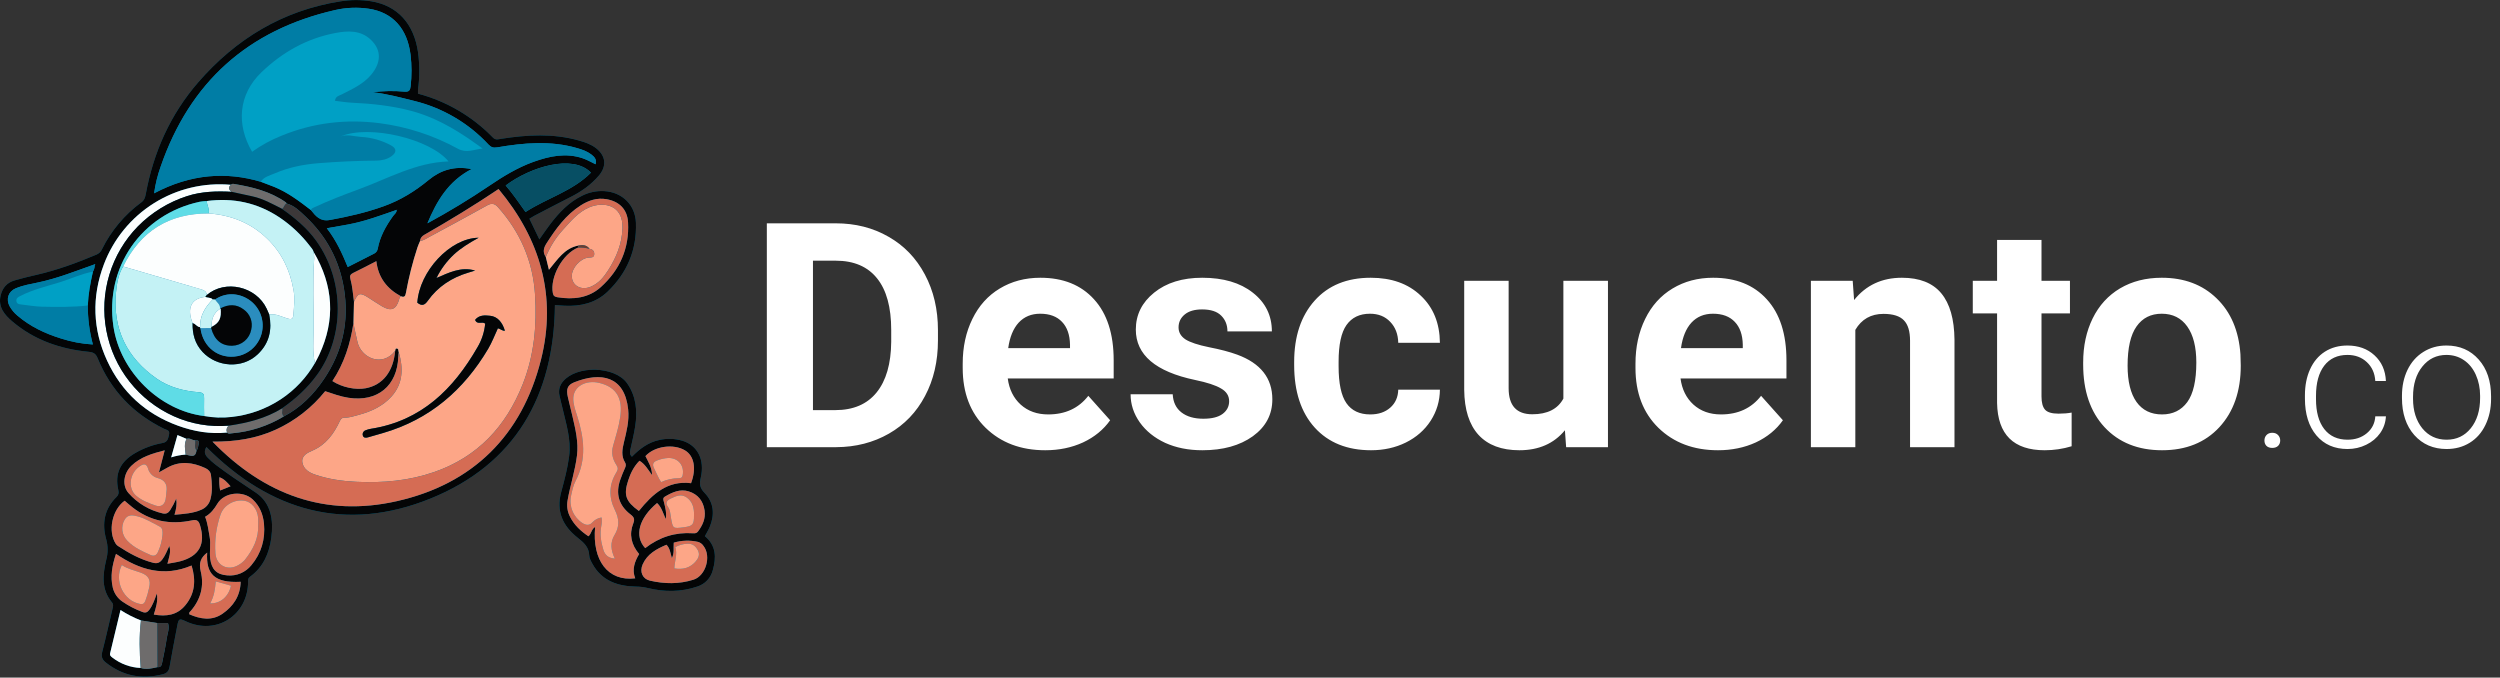 <svg width="1985" height="538" viewBox="0 0 1985 538" fill="none" xmlns="http://www.w3.org/2000/svg">
    <rect x="0" y="0" width="1985" height="538" fill="#333333" stroke="none"/>
    <g id="CO">
        <g id="Descuento.co">
            <path id="Vector"
                  d="M331.874 74.36C331.828 73.393 331.832 72.423 331.887 71.456C333.224 61.545 333.242 51.501 331.941 41.586C328.683 18.9 315.756 4.491 294.701 1.005C286.611 -0.282 278.367 -0.261 270.284 1.066C224.551 8.31 187.32 30.803 157.282 65.467C135.18 90.973 121.904 120.841 115.77 153.953C115.29 156.546 114.679 158.864 112.177 160.691C98.957 170.398 88.262 183.139 80.995 197.843C80.131 199.808 78.539 201.361 76.553 202.175C61.036 208.727 45.277 214.513 28.816 218.263C22.981 219.592 17.157 221.014 11.416 222.693C5.481 224.429 1.932 228.591 0.505 234.603C-1.696 243.876 3.645 250.008 9.81 255.246C27.287 270.095 48.081 277.172 70.581 279.365C74.674 279.763 76.222 281.219 77.617 284.621C87.985 309.912 105.684 328.368 130.162 340.415C132.085 341.362 135.052 341.437 134.216 344.959C133.491 348.016 133.299 350.983 129.01 351.752C121.45 353.118 114.183 355.779 107.529 359.618C95.359 366.601 90.984 376.034 93.954 389.205C94.452 391.413 94.18 392.947 92.543 394.54C82.823 404.004 80.817 415.694 84.313 428.144C85.808 433.528 85.815 439.217 84.333 444.604C81.533 456.298 80.336 468.067 88.911 478.338C90.307 480.009 89.735 481.685 89.296 483.512C86.575 494.84 84.123 506.237 81.187 517.508C80.188 521.343 81.083 523.733 84.052 526.074C97.578 536.736 112.589 539.641 129.207 535.382C132.63 534.505 134.071 532.752 134.656 529.368C136.527 518.549 138.668 507.778 140.716 496.99C141.833 491.106 142.317 490.866 147.725 493.4C171.718 504.645 196.872 488.572 196.991 461.895C196.998 460.357 196.958 459.062 198.448 457.985C209.031 450.332 213.79 439.31 215.435 426.887C217.249 413.184 215.324 399.574 203.434 391.346C195.206 385.651 186.706 380.346 178.553 374.413C173.745 370.915 169.009 367.67 164.874 363.318C162.125 360.425 162.143 358.056 163.871 354.933C214.718 406.085 274.708 423.063 341.857 395.831C409.096 368.563 439.9 314.332 440.603 242.25C443.309 242.433 445.79 242.642 448.276 242.761C461.096 243.375 473.066 240.569 482.452 231.548C497.846 216.754 505.684 198.449 504.923 176.916C504.423 162.789 494.201 152.724 480.076 151.757C473.898 151.354 467.725 152.614 462.199 155.404C451.706 160.516 443.979 168.71 437.03 177.762C434.07 181.617 431.365 185.669 428.247 190.048C425.424 184.182 422.932 179.003 420.358 173.655C421.843 172.762 422.931 172.027 424.088 171.425C433.689 166.43 443.267 161.385 452.926 156.503C461.495 152.171 469.224 146.791 475.484 139.436C481.888 131.912 481.083 123.812 473.343 117.715C469.323 114.548 464.597 112.956 459.773 111.593C439.264 105.797 418.598 106.981 397.881 110.21C395.678 110.553 393.539 111.425 391.416 109.263C375.115 92.426 354.528 80.358 331.874 74.36ZM501.763 362.633C499.743 360.838 500.09 358.951 500.525 356.955C501.869 350.782 503.399 344.632 504.359 338.396C506.211 326.37 505.12 314.64 497.979 304.399C488.351 290.594 457.922 289.839 447.033 302.819C445.71 304.329 444.765 306.133 444.276 308.08C443.788 310.027 443.769 312.063 444.223 314.019C444.925 317.439 445.866 320.81 446.649 324.214C449.516 336.672 453.573 348.958 451.916 362.058C450.681 371.832 448.115 381.345 445.578 390.791C441.467 406.094 446.883 417.6 458.494 426.824C463.313 430.653 467.616 434.199 467.853 440.994C467.929 443.19 469.172 445.463 470.275 447.486C477.793 461.27 490.459 465.47 505.059 465.756C508.19 465.792 511.307 466.176 514.352 466.902C527.528 470.092 540.701 470.158 553.689 465.716C556.649 464.785 559.324 463.117 561.463 460.868C563.601 458.619 565.132 455.864 565.913 452.861C568.875 442.655 568.598 433.062 559.678 425.717C561.127 422.979 562.568 420.72 563.569 418.28C567.584 408.492 566.811 398.979 559.426 391.323C555.624 387.381 555.241 384.353 556.405 379.308C559.732 364.886 553.784 353.549 541.758 349.917C535.817 348.172 529.529 347.973 523.49 349.34C514.691 351.198 507.897 356.384 501.763 362.633Z"
                  fill="#007DA5"/>
            <path id="Vector_2"
                  d="M331.874 74.36C354.528 80.358 375.115 92.426 391.416 109.263C393.539 111.425 395.678 110.553 397.881 110.21C418.598 106.981 439.264 105.797 459.773 111.593C464.597 112.956 469.323 114.548 473.343 117.715C481.083 123.812 481.888 131.912 475.484 139.436C469.224 146.791 461.495 152.171 452.926 156.502C443.267 161.385 433.689 166.43 424.088 171.425C422.931 172.027 421.843 172.762 420.358 173.655C422.932 179.003 425.424 184.182 428.247 190.048C431.365 185.669 434.07 181.617 437.03 177.762C443.979 168.71 451.706 160.516 462.199 155.404C467.725 152.614 473.898 151.354 480.076 151.757C494.201 152.724 504.423 162.789 504.922 176.916C505.683 198.449 497.846 216.754 482.452 231.548C473.066 240.569 461.096 243.375 448.276 242.761C445.79 242.642 443.309 242.433 440.603 242.25C439.9 314.332 409.096 368.563 341.857 395.831C274.708 423.063 214.718 406.085 163.871 354.933C162.143 358.056 162.125 360.425 164.874 363.318C169.009 367.67 173.745 370.915 178.553 374.413C186.706 380.346 195.206 385.651 203.434 391.346C215.324 399.574 217.249 413.184 215.435 426.887C213.79 439.31 209.031 450.332 198.448 457.985C196.958 459.062 196.998 460.357 196.991 461.895C196.872 488.572 171.718 504.645 147.725 493.4C142.317 490.866 141.833 491.106 140.716 496.99C138.668 507.778 136.527 518.549 134.656 529.368C134.071 532.752 132.63 534.505 129.207 535.382C112.589 539.641 97.578 536.736 84.052 526.074C81.083 523.733 80.188 521.343 81.187 517.508C84.123 506.237 86.575 494.84 89.296 483.512C89.735 481.685 90.307 480.009 88.911 478.338C80.336 468.067 81.533 456.298 84.333 444.604C85.815 439.217 85.808 433.528 84.313 428.144C80.817 415.694 82.823 404.003 92.543 394.54C94.18 392.947 94.452 391.412 93.954 389.205C90.984 376.034 95.359 366.601 107.529 359.618C114.183 355.779 121.45 353.118 129.01 351.752C133.299 350.983 133.491 348.016 134.216 344.959C135.052 341.437 132.085 341.362 130.162 340.415C105.684 328.368 87.985 309.912 77.617 284.621C76.222 281.219 74.674 279.763 70.581 279.365C48.081 277.172 27.287 270.095 9.81 255.246C3.645 250.008 -1.696 243.876 0.505 234.603C1.932 228.591 5.481 224.429 11.416 222.693C17.157 221.014 22.981 219.592 28.816 218.263C45.277 214.513 61.036 208.727 76.553 202.175C78.539 201.361 80.131 199.808 80.995 197.843C88.262 183.139 98.957 170.398 112.177 160.691C114.679 158.864 115.29 156.546 115.77 153.953C121.904 120.841 135.18 90.973 157.282 65.467C187.32 30.803 224.551 8.31 270.284 1.066C278.367 -0.261 286.611 -0.282 294.701 1.005C315.756 4.491 328.683 18.9 331.941 41.586C333.242 51.501 333.224 61.545 331.887 71.456C331.832 72.423 331.828 73.393 331.874 74.36ZM156.007 357.615C157.444 356.271 157.181 354.304 157.734 352.65C158.503 350.35 157.36 349.27 154.951 349.601C152.592 349.744 150.651 347.335 148.127 348.482C145.779 347.488 143.43 346.494 140.912 345.429C139.201 351.491 137.669 356.919 135.909 363.154C139.638 361.951 143.499 361.204 147.407 360.928C150.942 361.559 155.241 364.172 156.007 357.615ZM125.02 529.695C128.187 530.096 128.447 527.6 128.863 525.58C130.164 519.275 131.511 512.966 132.413 506.598C132.95 502.81 134.833 499.042 133.371 494.703C130.434 494.703 127.649 494.703 124.863 494.703C120.543 494.016 116.224 493.328 111.904 492.64C106.224 490.448 100.786 487.672 95.679 484.355C92.869 496.11 90.227 507.349 87.462 518.558C86.982 520.506 88.118 521.255 89.3 522.174C95.736 527.156 103.56 530.017 111.692 530.361C116.222 531.88 120.615 530.673 125.02 529.695ZM314.96 166.644C302.276 171.045 289.693 175.79 276.424 178.241C271 179.243 265.561 180.17 259.511 181.24C267.001 190.923 271.71 201.271 276.108 212.019C283.361 208.323 290.007 204.911 296.679 201.552C297.521 201.214 298.262 200.665 298.83 199.958C299.399 199.251 299.776 198.41 299.926 197.515C301.695 187.816 306.398 179.471 312.076 171.57C313.179 170.036 315.121 168.881 314.893 166.567L315.437 166.282C315.338 166.276 315.194 166.227 315.151 166.273C315.069 166.387 315.005 166.512 314.96 166.644ZM225.298 330.671C238.654 323.677 248.974 313.276 257.259 300.963C271.947 279.136 277.375 255.192 273.078 228.997C269.356 206.307 258.985 187.32 242.384 171.736C238.042 167.66 233.672 163.153 227.483 161.572C227.338 161.278 227.272 160.871 227.037 160.705C214.595 151.939 200.272 148.467 185.587 146.03C185.183 145.928 184.759 145.94 184.361 146.066C183.964 146.191 183.609 146.424 183.336 146.739C161.934 144.789 140.482 149.91 122.268 161.318C104.054 172.725 90.082 189.79 82.493 209.897C72.707 235.753 73.558 261.63 85.103 286.519C96.55 311.196 115.489 328.601 141.278 337.993C153.875 342.58 166.879 344.852 180.354 343.42C181.363 344.849 182.733 344.154 184.006 344.046C198.617 342.828 212.748 338.251 225.298 330.671ZM458.913 196.582C446.571 201.727 436.592 219.999 438.964 232.761C439.401 235.111 440.656 235.685 442.612 236.005C455.168 238.058 467.356 236.658 476.959 228.043C492.062 214.492 499.805 197.14 498.677 176.581C498.109 166.213 491.704 159.884 481.494 158.145C474.006 156.87 467.322 159.118 461.128 163.064C449.307 170.597 441.383 181.637 433.952 193.192C431.515 196.981 430.823 200.318 433.388 204.103C434.155 207.261 434.921 210.418 435.844 214.22C442.728 205.995 448.18 197.177 459.001 195.006C458.972 195.531 458.943 196.057 458.913 196.582V196.582ZM69.717 242.561C70.081 233.445 71.787 224.53 73.78 215.66C74.641 214.202 75.13 212.555 75.205 210.864C75.354 210.614 75.692 210.259 75.621 210.131C75.307 209.567 74.883 209.819 74.503 210.126C59.939 215.279 45.573 221.041 30.382 224.244C24.369 225.512 18.267 226.523 12.562 228.902C6.528 231.419 4.532 237.601 7.719 243.319C9.292 246.07 11.344 248.517 13.779 250.546C23.941 259.257 35.747 264.846 48.421 268.758C56.622 271.42 65.131 273.018 73.74 273.512C71.048 263.416 69.695 253.01 69.717 242.561ZM207.006 144.303C210.402 145.593 213.815 146.841 217.192 148.179C228.233 152.553 237.564 159.663 246.871 166.808C250.718 171.634 254.282 176.068 261.915 174.669C276.522 171.993 290.904 168.725 304.892 163.67C318.033 158.921 329.566 151.81 340.372 142.89C349.646 135.235 360.768 131.465 374.418 134.265C355.807 143.917 346.656 159.85 339.374 177.305C356.317 168.106 372.691 158.207 388.536 147.471C399.607 139.97 410.964 133.044 423.59 128.499C436.315 123.919 449.283 121.186 462.649 125.661C466.158 126.836 469.411 128.777 472.903 130.424C474.011 126.606 471.904 124.491 469.467 122.633C466.097 120.066 462.134 118.74 458.121 117.578C437.069 111.483 415.911 113.416 394.791 117.007C391.746 117.524 389.961 116.987 387.889 114.797C372.024 97.73 351.511 85.68 328.879 80.133C317.97 77.421 307.141 74.465 295.891 73.254C304.276 72.156 312.757 71.993 321.178 72.768C324.791 73.053 325.698 71.706 326.051 68.409C326.988 60.135 326.965 51.78 325.984 43.511C323.443 22.908 312.019 9.857 292.889 6.958C283.956 5.614 274.85 5.966 266.047 7.993C196.943 23.822 150.782 65.254 127.564 132.289C125.098 139.162 123.351 146.271 122.35 153.504C151.515 137.983 179.883 136.232 207.006 144.303V144.303ZM280.67 256.263C278.232 272.841 273.273 288.532 263.922 302.57C271.651 307.57 282.33 309.797 290.429 308.257C303.917 305.693 312.31 295.017 313.754 278.593C313.983 277.877 313.802 276.716 314.84 276.716C316.823 276.717 316.023 278.645 316.608 279.636C316.48 280.785 316.272 281.932 316.237 283.083C315.543 306.336 299.799 319.349 276.743 315.848C270.326 314.874 264.283 312.624 258.19 310.608C247.646 323.74 234.17 334.216 218.844 341.198C203.382 348.228 187.021 350.805 168.724 350.66C210.079 393.168 258.599 410.689 315.107 397.923C375.455 384.29 414.439 345.728 429.53 285.658C442.203 235.217 429.116 189.993 395.855 150.1C376.31 163.25 356.794 175.058 336.99 186.391C334.915 187.579 333.66 189.064 333.504 191.444C332.816 193.118 332.006 194.753 331.459 196.471C327.601 208.264 324.546 220.305 322.316 232.511C321.841 235.23 320.994 236.366 318.266 235.204C307.247 229.262 300.303 220.347 298.822 207.358C292.29 210.702 286.416 213.826 280.427 216.713C278.211 217.781 277.54 219.047 278.205 221.4C279.888 227.349 280.182 233.532 281.053 239.619L280.67 256.263ZM138.56 408.714C146.216 408.034 153.138 407.62 159.656 404.809C161.519 404.064 163.174 402.881 164.481 401.36C165.788 399.839 166.709 398.024 167.165 396.071C168.802 389.807 168.266 383.528 167.519 377.241C167.192 374.486 165.347 372.725 163.014 371.656C153.046 367.088 142.997 365.67 132.897 371.332C130.995 372.399 129.085 373.451 126.201 375.053L130.767 357.555C120.743 360.135 111.526 362.852 104.356 369.804C97.97 375.995 96.837 385.639 102.068 391.512C109.163 399.573 118.606 405.206 129.07 407.621C131.701 408.246 133.458 407.498 134.992 405.27C136.885 402.292 138.533 399.165 139.92 395.92C140.577 400.034 140.008 403.911 138.56 408.714ZM122.127 487.965C132.001 489.679 140.627 488.518 147.204 480.52C154.87 471.198 155.675 460.794 152.124 449.016C130.222 458.343 110.797 452.534 92.098 439.776C89.023 449.018 87.451 457.763 89.585 466.751C90.691 471.171 93.374 475.035 97.129 477.615C102.066 481.016 107.406 483.792 113.026 485.88C115.578 486.888 116.999 486.207 118.512 484.229C121.368 480.493 122.736 476.073 124.566 471.233C125.554 477.367 123.8 482.517 122.127 487.966V487.965ZM132.93 447.617C136.843 446.883 139.971 446.501 142.986 445.697C158.197 441.645 163.401 432.052 158.819 417.016C157.781 413.61 156.413 412.315 152.436 413.17C135.086 416.897 119.078 413.785 104.948 402.644C102.88 401.013 100.913 399.254 98.949 397.596C88.886 404.831 85.471 422.014 91.992 431.883C92.466 432.559 93.07 433.133 93.767 433.574C102.418 439.245 111.378 444.205 121.527 446.828C124.842 447.685 126.832 446.803 128.78 444.282C131.177 441.179 132.568 437.526 134.446 433.515C135.983 438.665 134.087 442.703 132.93 447.617V447.617ZM469.212 137.089C454.725 122.093 421.004 132.602 401.508 147.282C407.15 153.724 411.914 160.825 417.27 168.32C434.404 157.193 454.541 151.847 469.212 137.089V137.089ZM162.861 410.319C164.907 415.487 165.434 420.746 166.405 425.933C167.533 431.96 166.166 437.824 166.925 443.736C168.006 452.155 172.051 456.264 180.523 456.856C184.116 457.187 187.734 456.625 191.057 455.218C194.379 453.811 197.301 451.603 199.563 448.792C207.529 439.283 210.763 428.065 209.602 415.78C208.916 408.511 206.24 401.854 200.789 396.686C192.961 389.264 178.124 390.754 172.66 399.861C170.109 404.111 167.338 407.822 162.861 410.319ZM191.096 461.946C170.209 462.998 163.449 455.842 164.499 438.767C159.52 442.649 157.691 446.84 159.391 453.753C162.178 465.083 159.399 475.875 151.55 484.979C150.956 485.669 149.881 486.169 150.335 487.756C159.117 491.587 168.257 493.174 176.749 487.251C185.199 481.357 190.771 473.306 191.096 461.946ZM183.054 386.094C180.343 382.989 178.08 380.316 174.197 378.909C173.957 382.433 174.154 385.974 174.782 389.451C177.585 388.313 179.993 387.336 183.054 386.094Z"
                  fill="#040506"/>
            <path id="Vector_3"
                  d="M501.763 362.633C507.896 356.384 514.691 351.198 523.49 349.34C529.529 347.973 535.818 348.172 541.758 349.917C553.785 353.549 559.732 364.886 556.405 379.308C555.241 384.353 555.624 387.381 559.427 391.323C566.811 398.979 567.584 408.492 563.569 418.28C562.568 420.72 561.127 422.979 559.678 425.717C568.598 433.062 568.875 442.654 565.913 452.861C565.132 455.864 563.601 458.619 561.463 460.868C559.324 463.117 556.649 464.785 553.689 465.716C540.701 470.158 527.528 470.092 514.352 466.902C511.307 466.176 508.19 465.792 505.059 465.756C490.459 465.47 477.793 461.27 470.275 447.486C469.172 445.463 467.929 443.19 467.853 440.994C467.616 434.199 463.313 430.653 458.494 426.824C446.883 417.6 441.467 406.094 445.578 390.791C448.115 381.345 450.681 371.832 451.916 362.058C453.573 348.958 449.517 336.672 446.65 324.214C445.866 320.81 444.925 317.439 444.223 314.019C443.769 312.063 443.787 310.027 444.276 308.08C444.765 306.133 445.71 304.329 447.033 302.819C457.922 289.839 488.351 290.594 497.979 304.399C505.12 314.64 506.211 326.37 504.359 338.396C503.399 344.632 501.87 350.782 500.525 356.955C500.09 358.952 499.743 360.838 501.763 362.633ZM472.52 418.43C470.052 445.217 482.887 461.819 504.357 459.193C501.627 452.198 503.904 445.916 507.482 439.916C501.269 432.498 499.33 424.372 502.843 415.52C504.149 412.23 503.392 410.572 500.745 408.555C491.256 401.322 488.565 391.9 492.589 380.645C493.651 377.673 494.808 374.723 496.131 371.86C496.881 370.239 497.317 368.832 496.287 367.184C493.08 362.052 494.072 356.714 495.382 351.255C497.437 342.689 499.709 334.14 498.776 325.152C495.989 298.309 476.955 295.264 456.14 303.459C450.423 305.71 449.483 309.049 450.864 315.193C452.032 320.388 453.388 325.54 454.574 330.731C456.907 340.94 459.439 351.061 458.113 361.774C456.614 373.886 452.714 385.449 450.639 397.42C449.837 401.866 450.554 406.451 452.674 410.44C456.009 417.005 461.218 421.787 467.224 425.805C469.697 423.683 469.608 420.041 472.52 418.43V418.43ZM507.271 405.686C518.105 392.265 530.055 381.334 548.691 383.651C553.128 371.978 551.145 361.89 543.823 357.559C534.616 352.111 519.589 354.283 512.489 362.137C514.612 366.635 517.624 370.865 517.74 377.203C514.367 372.653 512.03 368.387 507.751 365.841C503.202 370.408 500.653 375.776 498.778 381.518C495.023 393.021 496.762 398.115 507.271 405.686V405.686ZM533.468 443.1C532.239 439.148 532.019 435.385 529.174 432.529C521.226 435.905 513.954 439.846 510.298 448.072C507.68 453.965 510.115 459.645 516.044 461.021C527.579 463.699 539.197 463.874 550.586 460.29C560.383 457.208 564.906 441.784 558.649 433.581C557.651 432.012 556.13 430.847 554.355 430.293C547.952 428.791 541.266 428.993 534.965 430.882C534.617 435.256 535.547 439.176 533.468 443.1V443.1ZM512.273 435.21C523.586 426.411 536.154 422.458 550.206 423.418C551.77 423.525 553.127 423.45 554.184 422.029C557.863 417.083 560.36 411.79 559.456 405.398C558.37 397.73 554.134 392.439 546.836 390.162C539.95 388.013 533.811 390.854 527.961 394.307C525.931 395.505 526.808 397.168 527.182 398.718C528.19 402.885 529.413 407.024 528.615 412.153C526.383 407.231 525.258 402.652 521.712 399.407C507.281 411.443 503.438 425.575 512.273 435.21V435.21Z"
                  fill="#040506"/>
            <path id="Vector_4"
                  d="M316.608 279.636C316.023 278.645 316.822 276.717 314.84 276.716C313.801 276.716 313.983 277.877 313.753 278.593C303.527 291.874 286.254 284.264 283.656 270.764C282.727 265.935 281.328 261.17 280.67 256.263C280.798 250.715 280.926 245.167 281.053 239.619C284.241 232.526 285.797 232.068 292.456 236.294C296.09 238.599 299.643 241.04 303.351 243.217C310.589 247.468 314.57 245.834 316.913 237.762C317.061 236.78 317.538 235.878 318.266 235.204C320.994 236.366 321.841 235.23 322.316 232.511C324.546 220.305 327.601 208.264 331.459 196.471C332.006 194.753 332.816 193.118 333.505 191.444C336.663 190.783 339.297 188.951 342.057 187.465C356.99 179.427 371.914 171.368 386.732 163.12C390.261 161.155 392.69 161.465 395.392 164.49C413.065 184.276 423.13 207.408 424.805 233.795C426.352 258.184 424.154 282.218 414.971 305.269C401.652 338.7 379.243 362.79 344.751 374.794C324.662 381.785 303.915 383.568 282.863 382.56C271.753 382.028 260.748 380.47 250.142 376.829C245.365 375.189 241.083 372.503 240.105 367.425C239.028 361.827 244.123 359.468 247.986 357.798C258.852 353.101 265.073 344.437 269.822 334.294C270.638 332.551 271.572 331.554 273.5 331.612C277.397 331.731 281.041 330.397 284.705 329.426C294.663 326.786 304.005 322.455 310.902 314.764C320.072 304.536 320.337 292.267 316.608 279.636ZM385.246 256.926C384.62 263.619 382.499 270.087 379.04 275.851C359.893 309.107 334.414 334.204 294.557 340.445C293.083 340.688 291.64 341.096 290.257 341.663C289.448 341.927 288.771 342.49 288.362 343.236C287.953 343.983 287.844 344.857 288.057 345.681C288.583 347.786 290.471 347.708 292.149 347.252C296.163 346.161 300.15 344.965 304.145 343.802C341.229 333.004 368.286 309.639 387.667 276.823C390.683 271.716 392.785 266.069 395.296 260.701C397.246 260.96 398.673 262.799 400.883 262.598C398.846 255.655 394.806 251.336 389.286 250.739C384.936 250.269 380.377 249.974 377.23 253.986C378.953 258.238 382.663 254.873 385.246 256.926ZM346.52 220.77C349.978 213.768 354.662 207.441 360.35 202.091C365.905 196.977 372.275 193.034 380.025 188.766C357.169 189.119 332.957 215.623 331.358 240.333C334.73 243.025 336.981 242.614 339.684 238.798C347.648 227.556 358.692 220.399 371.852 216.458C373.645 215.921 375.435 215.373 377.227 214.83C365.907 211.551 356.3 216.562 346.52 220.77Z"
                  fill="#FDA687"/>
            <path id="Vector_5"
                  d="M207.006 144.303C179.883 136.232 151.515 137.983 122.35 153.504C123.351 146.271 125.099 139.162 127.564 132.289C150.673 65.216 196.834 23.785 266.047 7.993C274.85 5.966 283.956 5.614 292.889 6.958C312.019 9.857 323.443 22.908 325.984 43.511C326.965 51.78 326.988 60.135 326.051 68.409C325.698 71.705 324.791 73.053 321.178 72.768C312.757 71.993 304.276 72.156 295.891 73.254C307.141 74.465 317.971 77.421 328.879 80.133C351.511 85.68 372.024 97.73 387.889 114.797C389.961 116.987 391.746 117.524 394.792 117.007C415.911 113.416 437.07 111.483 458.121 117.578C462.134 118.74 466.097 120.066 469.467 122.633C471.904 124.491 474.011 126.606 472.904 130.424C469.411 128.777 466.158 126.836 462.649 125.661C449.283 121.186 436.315 123.919 423.59 128.499C410.964 133.044 399.607 139.97 388.536 147.471C372.691 158.207 356.317 168.105 339.374 177.305C346.656 159.85 355.807 143.917 374.418 134.265C360.768 131.465 349.646 135.235 340.372 142.89C329.566 151.81 318.033 158.921 304.892 163.67C290.904 168.724 276.522 171.993 261.915 174.669C254.283 176.068 250.718 171.634 246.871 166.808C247.366 165.384 248.6 165.025 249.846 164.45C261.011 159.296 272.454 154.82 283.994 150.617C307.658 141.999 329.965 129.011 356.124 128.173C341.647 110.271 293.039 98.679 270.57 108.312C275.978 106.349 281.152 108.375 286.425 108.692C294.913 109.102 303.196 111.44 310.646 115.526C314.962 117.938 315.016 120.995 310.933 123.972C307.297 126.623 302.956 127.485 298.683 127.527C283.416 127.677 268.178 128.357 252.969 129.568C240.984 130.532 229.305 132.849 218.278 137.611C214.326 139.318 209.678 140.273 207.006 144.303ZM383.19 117.908C379.716 115.441 377.182 113.608 374.615 111.824C359.787 101.515 344.151 92.715 326.591 88.055C311.171 83.962 295.35 82.271 279.417 81.545C274.934 81.34 270.476 80.562 265.964 80.043C266.469 76.297 269.211 76.045 271.141 75.06C279.743 70.669 288.688 66.728 294.97 59.015C302.215 50.121 303.504 40.096 294.359 31.481C286.206 23.8 275.988 24.378 266.517 26.159C243.772 30.437 224.206 41.389 207.5 57.479C189.368 74.942 187.411 98.751 200.164 120.513C207.455 115.291 215.359 110.986 223.7 107.693C248.707 97.446 274.685 94.408 301.338 97.8C323.151 100.616 344.245 107.492 363.528 118.073C370.326 121.769 376.056 118.756 383.19 117.908Z"
                  fill="#007DA5"/>
            <path id="Vector_6"
                  d="M316.608 279.636C320.337 292.268 320.073 304.536 310.902 314.764C304.006 322.455 294.663 326.786 284.705 329.426C281.041 330.397 277.397 331.732 273.5 331.612C271.573 331.554 270.638 332.551 269.822 334.294C265.073 344.437 258.853 353.101 247.987 357.799C244.124 359.468 239.028 361.828 240.106 367.425C241.083 372.503 245.365 375.189 250.143 376.829C260.748 380.47 271.753 382.028 282.863 382.56C303.915 383.569 324.662 381.786 344.752 374.794C379.243 362.79 401.652 338.7 414.971 305.269C424.155 282.219 426.353 258.184 424.805 233.795C423.13 207.408 413.065 184.276 395.392 164.49C392.69 161.465 390.262 161.156 386.732 163.12C371.914 171.368 356.99 179.427 342.057 187.466C339.297 188.951 336.664 190.783 333.505 191.444C333.66 189.064 334.915 187.579 336.99 186.391C356.794 175.058 376.31 163.25 395.855 150.1C429.116 189.993 442.203 235.217 429.531 285.658C414.439 345.728 375.455 384.29 315.107 397.923C258.599 410.689 210.079 393.168 168.724 350.66C187.021 350.805 203.382 348.228 218.844 341.198C234.17 334.216 247.646 323.74 258.19 310.608C264.283 312.625 270.326 314.874 276.743 315.848C299.799 319.349 315.543 306.336 316.237 283.083C316.272 281.931 316.48 280.785 316.608 279.636Z"
                  fill="#D56C54"/>
            <path id="Vector_7"
                  d="M207.006 144.303C209.677 140.273 214.326 139.318 218.278 137.611C229.305 132.849 240.983 130.532 252.968 129.568C268.187 128.344 283.425 127.664 298.683 127.527C302.955 127.485 307.296 126.623 310.933 123.972C315.016 120.995 314.962 117.938 310.646 115.526C303.195 111.44 294.913 109.102 286.425 108.692C281.152 108.375 275.978 106.349 270.57 108.312C293.038 98.679 341.646 110.271 356.123 128.173C329.965 129.011 307.658 141.999 283.994 150.617C272.454 154.82 261.011 159.296 249.846 164.45C248.6 165.025 247.366 165.384 246.871 166.808C237.564 159.663 228.233 152.553 217.192 148.179C213.815 146.841 210.402 145.593 207.006 144.303Z"
                  fill="#00A0C5"/>
            <path id="Vector_8"
                  d="M459.001 195.006C448.18 197.177 442.728 205.996 435.844 214.22C434.921 210.418 434.154 207.261 433.388 204.103C436.604 196.069 441.247 188.684 447.094 182.305C453.254 175.561 459.059 168.371 467.797 164.654C479.132 159.832 494.903 162.425 494.24 181.294C493.803 193.7 489.419 204.246 483.058 214.319C479.49 219.968 475.315 225.129 468.778 227.764C461.272 230.79 454.134 226.751 454.006 219.292C453.895 212.815 460.743 205.149 467.222 204.543C469.17 204.361 471.597 204.827 471.822 201.98C472.017 199.514 470.645 197.927 468.088 197.561C465.717 194.37 462.467 194.305 459.001 195.006Z"
                  fill="#FDA687"/>
            <path id="Vector_9"
                  d="M180.354 343.419C166.879 344.852 153.875 342.58 141.278 337.993C115.489 328.602 96.55 311.196 85.103 286.52C73.558 261.63 72.707 235.753 82.493 209.897C90.082 189.79 104.054 172.725 122.268 161.318C140.482 149.91 161.934 144.789 183.336 146.739C181.041 148.746 181.708 150.554 183.71 152.272C171.857 151.638 159.919 152.027 148.678 155.655C133.856 160.415 120.404 168.685 109.465 179.761C98.949 190.528 91.185 203.672 86.831 218.079C82.477 232.486 81.662 247.731 84.454 262.52C87.247 277.309 93.565 291.207 102.873 303.034C112.181 314.861 124.204 324.269 137.922 330.46C151.636 336.66 166.709 339.244 181.704 337.965C180.864 338.562 180.265 339.441 180.018 340.441C179.77 341.442 179.889 342.499 180.354 343.419Z"
                  fill="#FCFEFE"/>
            <path id="Vector_10"
                  d="M138.56 408.714C140.008 403.911 140.577 400.034 139.92 395.92C138.533 399.165 136.885 402.292 134.992 405.27C133.458 407.498 131.701 408.246 129.07 407.621C118.606 405.206 109.163 399.572 102.068 391.512C96.837 385.639 97.97 375.995 104.356 369.804C111.526 362.852 120.743 360.135 130.768 357.555L126.201 375.052C129.085 373.451 130.995 372.399 132.897 371.332C142.997 365.669 153.046 367.088 163.014 371.656C165.348 372.725 167.192 374.486 167.519 377.241C168.266 383.528 168.802 389.807 167.165 396.071C166.709 398.024 165.788 399.838 164.481 401.36C163.174 402.881 161.519 404.064 159.656 404.809C153.138 407.62 146.216 408.034 138.56 408.714ZM132.162 390.546C133.033 384.687 130.994 381.084 124.95 379.479C123.171 378.991 121.551 378.045 120.251 376.735C118.952 375.425 118.019 373.797 117.546 372.014C116.703 369.294 115.224 367.674 112.018 369.528C102.581 374.983 101.196 387.767 108.088 393.608C112.718 397.533 118.081 399.485 123.477 401.391C127.466 402.801 130.687 401.049 131.504 396.453C131.849 394.506 131.95 392.517 132.162 390.546V390.546Z"
                  fill="#D56C54"/>
            <path id="Vector_11"
                  d="M75.207 210.866C75.13 212.557 74.64 214.203 73.78 215.66C64.622 217.397 56.192 221.434 47.338 224.154C36.764 227.402 25.883 229.947 15.947 235.094C14.254 235.971 12.667 236.879 13.03 239.166C13.367 241.288 15.066 241.558 16.758 241.749C22.326 242.378 27.886 243.394 33.466 243.519C45.554 243.789 57.662 243.927 69.717 242.561C69.695 253.01 71.048 263.416 73.74 273.512C65.132 273.018 56.622 271.42 48.421 268.758C35.748 264.846 23.941 259.257 13.779 250.546C11.344 248.517 9.292 246.07 7.719 243.319C4.532 237.601 6.528 231.419 12.563 228.902C18.267 226.523 24.37 225.512 30.382 224.244C45.573 221.041 59.94 215.279 74.504 210.126L75.207 210.866Z"
                  fill="#007DA5"/>
            <path id="Vector_12"
                  d="M122.127 487.966C123.8 482.517 125.554 477.367 124.566 471.233C122.736 476.073 121.367 480.493 118.512 484.229C116.999 486.208 115.578 486.888 113.026 485.88C107.406 483.792 102.066 481.016 97.129 477.615C93.373 475.035 90.691 471.171 89.585 466.751C87.451 457.763 89.022 449.018 92.097 439.776C110.797 452.534 130.222 458.343 152.124 449.017C155.675 460.794 154.87 471.198 147.204 480.52C140.627 488.519 132 489.679 122.127 487.966ZM96.716 448.648C90.369 461.262 98.061 477.138 111.218 479.55C113.35 479.941 114.487 479.324 115.379 477.185C116.681 473.773 117.696 470.257 118.412 466.676C119.887 460.361 117.967 456.933 111.809 454.696C106.833 452.889 101.565 451.847 96.716 448.648Z"
                  fill="#D56C54"/>
            <path id="Vector_13"
                  d="M132.929 447.617C134.087 442.703 135.982 438.665 134.446 433.515C132.568 437.526 131.177 441.179 128.78 444.282C126.832 446.803 124.842 447.685 121.526 446.828C111.378 444.205 102.418 439.245 93.767 433.574C93.07 433.133 92.466 432.559 91.992 431.883C85.471 422.014 88.886 404.831 98.949 397.596C100.913 399.254 102.88 401.013 104.948 402.644C119.078 413.785 135.086 416.897 152.436 413.17C156.413 412.315 157.78 413.61 158.818 417.016C163.401 432.052 158.197 441.645 142.986 445.697C139.97 446.501 136.843 446.883 132.929 447.617ZM129.031 424.562C129.124 422.022 129.362 419.348 126.619 417.972C120.973 415.14 115.569 411.637 109.441 410.033C105.752 409.067 101.405 408.04 98.857 412.751C97.371 415.382 96.783 418.425 97.183 421.419C97.582 424.414 98.948 427.196 101.073 429.345C106.234 434.792 112.944 437.738 119.64 440.717C122.771 442.11 124.557 440.403 125.554 437.988C127.475 433.745 128.651 429.204 129.031 424.562Z"
                  fill="#D56C54"/>
            <path id="Vector_14"
                  d="M468.088 197.56C470.645 197.927 472.017 199.513 471.822 201.98C471.597 204.827 469.169 204.36 467.222 204.543C460.743 205.149 453.895 212.815 454.006 219.292C454.134 226.751 461.272 230.789 468.778 227.764C475.315 225.129 479.49 219.968 483.057 214.319C489.419 204.246 493.803 193.7 494.239 181.294C494.903 162.425 479.132 159.832 467.797 164.654C459.058 168.371 453.254 175.56 447.094 182.305C441.247 188.684 436.604 196.069 433.388 204.103C430.823 200.318 431.514 196.981 433.951 193.192C441.383 181.637 449.306 170.597 461.128 163.064C467.321 159.118 474.006 156.87 481.494 158.145C491.703 159.884 498.109 166.213 498.677 176.581C499.804 197.14 492.062 214.492 476.959 228.043C467.356 236.658 455.167 238.058 442.611 236.005C440.656 235.685 439.4 235.111 438.964 232.762C436.592 219.999 446.57 201.727 458.913 196.582C462.005 196.396 465.105 196.727 468.088 197.56Z"
                  fill="#D56C54"/>
            <path id="Vector_15"
                  d="M469.211 137.089C454.541 151.847 434.404 157.193 417.27 168.32C411.913 160.825 407.15 153.724 401.508 147.282C421.004 132.602 454.725 122.093 469.211 137.089Z"
                  fill="#074F64"/>
            <path id="Vector_16"
                  d="M227.483 161.573C233.672 163.153 238.042 167.66 242.384 171.736C258.986 187.32 269.356 206.307 273.078 228.997C277.375 255.192 271.947 279.136 257.259 300.963C248.974 313.276 238.654 323.677 225.296 330.671C222.99 328.88 224.409 326.359 224.021 324.195C234.652 316.729 244.076 308.231 251.824 297.521C273.838 267.092 273.596 222.806 251.318 191.505C243.855 181.019 234.203 173.068 223.851 165.768C225.554 164.796 225.4 162.216 227.483 161.573Z"
                  fill="#3C3839"/>
            <path id="Vector_17"
                  d="M314.892 166.566C315.121 168.881 313.179 170.036 312.076 171.57C306.398 179.471 301.695 187.816 299.926 197.515C299.776 198.41 299.399 199.251 298.831 199.958C298.262 200.665 297.521 201.214 296.679 201.552C290.007 204.911 283.361 208.323 276.108 212.019C271.71 201.271 267.001 190.923 259.511 181.24C265.561 180.17 271 179.243 276.424 178.241C289.693 175.79 302.276 171.046 314.96 166.645L314.892 166.566Z"
                  fill="#007DA5"/>
            <path id="Vector_18"
                  d="M280.67 256.263C281.329 261.17 282.727 265.935 283.656 270.764C286.255 284.265 303.528 291.874 313.754 278.593C312.31 295.017 303.917 305.693 290.429 308.258C282.33 309.798 271.651 307.57 263.922 302.57C273.273 288.532 278.232 272.841 280.67 256.263Z"
                  fill="#D56C54"/>
            <path id="Vector_19"
                  d="M69.717 242.561C57.662 243.927 45.554 243.789 33.466 243.519C27.886 243.394 22.325 242.378 16.758 241.749C15.066 241.558 13.367 241.288 13.03 239.166C12.667 236.879 14.253 235.971 15.946 235.094C25.883 229.947 36.764 227.402 47.337 224.154C56.192 221.434 64.622 217.397 73.78 215.659C71.787 224.53 70.081 233.444 69.717 242.561Z"
                  fill="#00A0C5"/>
            <path id="Vector_20"
                  d="M162.861 410.319C167.339 407.822 170.11 404.111 172.66 399.861C178.124 390.754 192.961 389.264 200.789 396.686C206.24 401.854 208.916 408.511 209.603 415.78C210.763 428.065 207.529 439.283 199.563 448.792C197.301 451.603 194.379 453.811 191.057 455.218C187.735 456.625 184.116 457.188 180.523 456.856C172.051 456.264 168.006 452.155 166.925 443.736C166.166 437.824 167.533 431.96 166.405 425.933C165.434 420.747 164.907 415.487 162.861 410.319ZM204.978 416.651C204.978 414.822 205.112 412.981 204.954 411.166C204.352 404.248 199.919 398.64 194.379 397.64C186.413 396.203 177.85 400.764 175.143 408.485C171.688 418.382 170.293 428.88 171.044 439.335C171.72 449.221 181.135 453.732 189.563 448.502C191.435 447.424 193.111 446.037 194.518 444.398C200.932 436.284 205.51 427.405 204.978 416.651Z"
                  fill="#D56C54"/>
            <path id="Vector_21"
                  d="M111.692 530.361C103.56 530.017 95.736 527.156 89.3 522.174C88.118 521.256 86.982 520.506 87.462 518.558C90.227 507.349 92.869 496.11 95.679 484.355C100.786 487.672 106.223 490.448 111.904 492.64C110.369 505.206 110.777 517.782 111.692 530.361Z"
                  fill="#FCFEFE"/>
            <path id="Vector_22"
                  d="M191.096 461.946C190.771 473.306 185.199 481.357 176.749 487.251C168.257 493.174 159.117 491.587 150.335 487.756C149.881 486.169 150.956 485.669 151.55 484.979C159.399 475.875 162.178 465.083 159.391 453.753C157.69 446.839 159.52 442.649 164.499 438.767C163.449 455.842 170.209 462.998 191.096 461.946ZM166.863 479.1C175.127 479.351 181.629 473.538 183.366 465.026L171.313 461.651C170.758 467.772 170.011 473.479 166.863 479.1Z"
                  fill="#D56C54"/>
            <path id="Vector_23"
                  d="M318.266 235.204C317.538 235.879 317.061 236.781 316.913 237.762C314.57 245.834 310.59 247.468 303.351 243.218C299.643 241.04 296.09 238.599 292.457 236.294C285.798 232.068 284.242 232.526 281.054 239.619C280.182 233.532 279.888 227.349 278.205 221.4C277.54 219.047 278.211 217.781 280.427 216.713C286.416 213.826 292.29 210.702 298.823 207.358C300.303 220.347 307.247 229.262 318.266 235.204Z"
                  fill="#D56C54"/>
            <path id="Vector_24"
                  d="M111.692 530.361C110.777 517.782 110.369 505.206 111.905 492.64C116.224 493.328 120.544 494.015 124.863 494.703C124.916 506.367 124.968 518.031 125.021 529.695C120.616 530.674 116.222 531.88 111.692 530.361Z"
                  fill="#6E6C6C"/>
            <path id="Vector_25"
                  d="M224.022 324.192C224.409 326.359 222.99 328.88 225.296 330.671C212.747 338.251 198.616 342.829 184.006 344.046C182.733 344.154 181.363 344.849 180.354 343.419C179.889 342.499 179.77 341.442 180.018 340.441C180.266 339.441 180.864 338.562 181.704 337.964C196.593 335.78 211.027 332.196 224.022 324.192Z"
                  fill="#6E6C6C"/>
            <path id="Vector_26"
                  d="M227.483 161.573C225.4 162.216 225.553 164.796 223.851 165.768C216.325 161.975 208.959 157.798 200.611 155.956C194.981 154.714 189.344 153.499 183.71 152.272C181.708 150.554 181.041 148.746 183.337 146.739C183.609 146.424 183.964 146.191 184.361 146.066C184.759 145.94 185.183 145.928 185.587 146.03C200.272 148.467 214.595 151.939 227.036 160.705C227.272 160.871 227.338 161.278 227.483 161.573Z"
                  fill="#6E6C6C"/>
            <path id="Vector_27"
                  d="M125.021 529.695C124.968 518.031 124.916 506.367 124.863 494.703C127.649 494.703 130.434 494.703 133.371 494.703C134.833 499.042 132.95 502.81 132.414 506.598C131.511 512.966 130.164 519.275 128.863 525.579C128.447 527.6 128.188 530.096 125.021 529.695Z"
                  fill="#3C3839"/>
            <path id="Vector_28"
                  d="M147.407 360.928C143.499 361.204 139.638 361.951 135.909 363.154C137.669 356.919 139.201 351.491 140.912 345.429C143.43 346.494 145.778 347.488 148.126 348.482C145.993 352.522 146.976 356.741 147.407 360.928Z"
                  fill="#FCFEFE"/>
            <path id="Vector_29"
                  d="M147.407 360.928C146.976 356.741 145.993 352.522 148.126 348.482C150.65 347.335 152.591 349.744 154.95 349.601C155.416 352.257 153.942 355.169 156.006 357.615C155.241 364.172 150.942 361.559 147.407 360.928Z"
                  fill="#6E6C6C"/>
            <path id="Vector_30"
                  d="M183.054 386.094C179.993 387.336 177.585 388.313 174.782 389.451C174.154 385.974 173.957 382.433 174.197 378.909C178.08 380.316 180.343 382.989 183.054 386.094Z"
                  fill="#D56C54"/>
            <path id="Vector_31"
                  d="M156.006 357.615C153.942 355.169 155.416 352.257 154.95 349.601C157.359 349.27 158.503 350.35 157.734 352.65C157.181 354.304 157.444 356.271 156.006 357.615Z"
                  fill="#3C3839"/>
            <path id="Vector_32"
                  d="M468.089 197.561C465.106 196.727 462.005 196.397 458.914 196.582C458.943 196.057 458.972 195.531 459.001 195.006C462.467 194.305 465.717 194.37 468.089 197.561Z"
                  fill="#6B3B2F"/>
            <path id="Vector_33"
                  d="M74.503 210.126C74.883 209.819 75.307 209.567 75.621 210.131C75.692 210.259 75.354 210.614 75.206 210.865C74.972 210.619 74.738 210.373 74.503 210.126Z"
                  fill="#007DA5"/>
            <path id="Vector_34"
                  d="M314.96 166.644C315.005 166.512 315.069 166.387 315.151 166.273C315.194 166.227 315.338 166.276 315.437 166.282C315.255 166.377 315.074 166.472 314.893 166.566L314.96 166.644Z"
                  fill="#007DA5"/>
            <path id="Vector_35"
                  d="M472.52 418.43C469.608 420.041 469.697 423.683 467.224 425.805C461.218 421.787 456.009 417.005 452.674 410.44C450.554 406.451 449.837 401.866 450.639 397.42C452.714 385.449 456.614 373.886 458.113 361.774C459.439 351.061 456.907 340.94 454.574 330.731C453.388 325.54 452.032 320.388 450.864 315.193C449.483 309.049 450.423 305.71 456.14 303.459C476.955 295.264 495.989 298.309 498.776 325.152C499.709 334.14 497.437 342.689 495.382 351.255C494.072 356.714 493.08 362.052 496.287 367.184C497.317 368.832 496.881 370.239 496.131 371.86C494.808 374.723 493.651 377.673 492.589 380.645C488.565 391.9 491.256 401.322 500.746 408.555C503.393 410.572 504.149 412.23 502.843 415.52C499.33 424.372 501.269 432.498 507.482 439.916C503.904 445.916 501.627 452.198 504.357 459.193C482.887 461.819 470.052 445.217 472.52 418.43ZM488.186 443.501C484.933 436.762 484.349 430.618 487.971 424.765C492.092 418.103 491.616 411.73 488.224 404.914C483.199 394.815 483.451 384.637 489.471 374.952C490.852 372.731 490.78 371.288 489.401 369.169C486.396 364.551 485.164 359.602 486.798 353.979C488.972 346.497 491.288 338.97 492.439 331.297C494.569 317.095 490.169 307.5 475.925 304.049C465.292 301.474 455.658 306.595 455.207 315.871C454.966 320.822 456.809 325.649 458.313 330.4C463.775 347.65 465.927 364.795 457.065 381.733C455.137 385.418 454.313 389.548 453.426 393.611C452.556 397.712 452.95 401.98 454.556 405.852C456.161 409.724 458.903 413.018 462.419 415.3C465.213 417.03 467.917 417.582 470.449 414.67C472.34 412.619 474.88 411.282 477.641 410.884C477.976 413.082 477.914 415.321 477.459 417.497C476.163 424.019 477.154 430.431 479.088 436.646C480.268 440.439 482.819 443.181 488.186 443.501Z"
                  fill="#D56C54"/>
            <path id="Vector_36"
                  d="M507.271 405.686C496.762 398.115 495.023 393.021 498.778 381.518C500.653 375.776 503.202 370.408 507.751 365.841C512.03 368.387 514.367 372.653 517.74 377.203C517.624 370.865 514.612 366.635 512.488 362.137C519.588 354.283 534.616 352.111 543.823 357.559C551.145 361.89 553.128 371.978 548.691 383.651C530.055 381.334 518.105 392.265 507.271 405.686ZM524.918 382.778C529.297 380.809 534.031 379.752 538.831 379.673C540.406 379.663 541.612 379.5 542.024 377.447C543.571 369.725 538.555 363.514 530.69 363.631C527.879 363.785 525.106 364.361 522.466 365.34C518.775 366.535 517.444 368.341 519.55 372.307C521.32 375.641 522.583 379.251 524.918 382.778V382.778Z"
                  fill="#D56C54"/>
            <path id="Vector_37"
                  d="M533.468 443.1C535.547 439.176 534.617 435.256 534.965 430.882C541.265 428.993 547.951 428.79 554.355 430.293C556.13 430.847 557.651 432.012 558.649 433.581C564.906 441.784 560.382 457.207 550.585 460.29C539.197 463.874 527.579 463.699 516.043 461.021C510.115 459.644 507.68 453.964 510.298 448.072C513.953 439.845 521.226 435.905 529.173 432.529C532.018 435.385 532.239 439.148 533.468 443.1ZM535.436 451.32C542.266 452.425 548.035 450.965 552.534 445.601C554.716 443 555.804 440.196 554.091 436.905C552.334 433.529 549.646 431.425 545.737 431.735C542.395 431.847 539.126 432.75 536.2 434.37C538.078 440.113 535.58 445.554 535.436 451.32Z"
                  fill="#D56C54"/>
            <path id="Vector_38"
                  d="M512.273 435.21C503.438 425.575 507.281 411.443 521.712 399.407C525.258 402.652 526.382 407.231 528.615 412.153C529.413 407.024 528.19 402.885 527.182 398.718C526.808 397.168 525.931 395.505 527.961 394.307C533.811 390.853 539.95 388.013 546.836 390.162C554.134 392.439 558.37 397.73 559.456 405.398C560.36 411.789 557.863 417.083 554.184 422.029C553.127 423.45 551.77 423.525 550.206 423.418C536.154 422.458 523.586 426.411 512.273 435.21ZM551.031 409.445C551.29 403.478 549.957 397.961 544.678 394.627C540.567 392.031 536.328 393.998 532.369 395.942C529.291 397.454 528.169 399.427 530.417 402.589C532.215 405.118 532.248 408.279 532.761 411.178C534.285 419.783 534.159 419.805 542.993 418.646C550.023 417.723 551.079 416.515 551.031 409.445Z"
                  fill="#D56C54"/>
            <path id="Vector_39"
                  d="M385.246 256.926C382.663 254.873 378.954 258.239 377.23 253.986C380.377 249.974 384.936 250.269 389.286 250.739C394.806 251.336 398.846 255.655 400.883 262.598C398.673 262.799 397.246 260.96 395.296 260.701C392.785 266.069 390.684 271.716 387.668 276.823C368.286 309.639 341.229 333.004 304.145 343.802C300.15 344.966 296.164 346.161 292.149 347.252C290.472 347.708 288.584 347.786 288.057 345.681C287.845 344.857 287.954 343.983 288.362 343.236C288.771 342.49 289.449 341.927 290.257 341.663C291.641 341.097 293.083 340.688 294.558 340.445C334.414 334.204 359.894 309.107 379.041 275.851C382.5 270.087 384.62 263.619 385.246 256.926Z"
                  fill="#040506"/>
            <path id="Vector_40"
                  d="M346.521 220.77C356.3 216.562 365.907 211.551 377.227 214.83C375.435 215.373 373.645 215.921 371.852 216.458C358.692 220.399 347.648 227.556 339.685 238.798C336.982 242.614 334.731 243.025 331.358 240.332C332.958 215.623 357.17 189.119 380.025 188.766C372.275 193.034 365.905 196.977 360.351 202.091C354.662 207.442 349.978 213.768 346.521 220.77Z"
                  fill="#040506"/>
            <path id="Vector_41"
                  d="M383.19 117.908C376.055 118.756 370.326 121.769 363.527 118.073C344.245 107.492 323.151 100.616 301.337 97.8C274.684 94.408 248.706 97.446 223.7 107.693C215.359 110.986 207.454 115.291 200.164 120.513C187.41 98.751 189.367 74.942 207.5 57.479C224.206 41.389 243.772 30.437 266.517 26.159C275.988 24.378 286.206 23.8 294.359 31.481C303.504 40.096 302.215 50.121 294.97 59.015C288.688 66.728 279.742 70.669 271.14 75.06C269.211 76.045 266.469 76.297 265.964 80.043C270.476 80.562 274.933 81.34 279.417 81.545C295.35 82.271 311.171 83.962 326.591 88.055C344.151 92.715 359.787 101.515 374.614 111.824C377.182 113.608 379.716 115.441 383.19 117.908Z"
                  fill="#00A0C5"/>
            <path id="Vector_42"
                  d="M183.71 152.272C189.344 153.499 194.981 154.714 200.611 155.956C208.959 157.798 216.325 161.975 223.851 165.768C234.203 173.068 243.854 181.019 251.318 191.505C273.595 222.806 273.838 267.092 251.824 297.521C244.076 308.231 234.652 316.729 224.021 324.195C211.027 332.196 196.593 335.78 181.704 337.964C166.709 339.244 151.636 336.66 137.922 330.46C124.204 324.269 112.181 314.861 102.873 303.034C93.565 291.207 87.247 277.309 84.454 262.52C81.662 247.731 82.477 232.486 86.831 218.079C91.185 203.672 98.949 190.528 109.465 179.761C120.404 168.684 133.856 160.415 148.678 155.655C159.919 152.027 171.857 151.638 183.71 152.272ZM162.103 330.318C169.31 331.649 176.674 331.896 183.954 331.052C197.914 329.531 211.31 324.706 223.033 316.975C234.133 309.631 243.376 299.809 250.035 288.284C251.153 286.153 252.357 284.061 253.378 281.884C266.537 253.821 264.737 226.548 248.996 200.026C248.547 198.196 247.264 196.897 246.155 195.473C239.432 186.649 231.316 178.98 222.127 172.766C204.241 160.828 185.014 156.862 164.035 159.638C162.221 159.724 160.414 159.911 158.621 160.199C112.17 170.146 83.081 212.202 90.07 259.254C95.394 295.091 126.638 325.914 162.103 330.318Z"
                  fill="#040506"/>
            <path id="Vector_43"
                  d="M132.162 390.547C131.95 392.517 131.85 394.507 131.504 396.453C130.687 401.05 127.466 402.801 123.477 401.392C118.081 399.485 112.718 397.533 108.088 393.608C101.196 387.767 102.581 374.983 112.018 369.528C115.224 367.675 116.703 369.294 117.546 372.014C118.019 373.797 118.952 375.425 120.251 376.735C121.551 378.045 123.171 378.991 124.95 379.479C130.994 381.084 133.033 384.687 132.162 390.547Z"
                  fill="#FDA687"/>
            <path id="Vector_44"
                  d="M96.716 448.648C101.565 451.847 106.833 452.889 111.809 454.696C117.967 456.933 119.887 460.361 118.412 466.676C117.696 470.257 116.681 473.773 115.379 477.186C114.487 479.324 113.349 479.941 111.218 479.55C98.061 477.138 90.369 461.262 96.716 448.648Z"
                  fill="#FDA687"/>
            <path id="Vector_45"
                  d="M129.031 424.562C128.651 429.204 127.475 433.745 125.554 437.988C124.558 440.403 122.771 442.11 119.64 440.717C112.944 437.738 106.235 434.792 101.073 429.345C98.949 427.196 97.583 424.414 97.183 421.419C96.783 418.425 97.371 415.382 98.857 412.751C101.405 408.04 105.752 409.067 109.441 410.033C115.569 411.637 120.974 415.14 126.619 417.972C129.362 419.348 129.124 422.022 129.031 424.562Z"
                  fill="#FDA687"/>
            <path id="Vector_46"
                  d="M204.978 416.65C205.51 427.405 200.932 436.284 194.518 444.398C193.11 446.037 191.435 447.424 189.562 448.502C181.134 453.732 171.72 449.221 171.044 439.335C170.293 428.88 171.688 418.382 175.143 408.485C177.85 400.764 186.413 396.203 194.379 397.64C199.919 398.64 204.352 404.248 204.954 411.166C205.112 412.981 204.978 414.822 204.978 416.65Z"
                  fill="#FDA687"/>
            <path id="Vector_47"
                  d="M166.863 479.1C170.011 473.479 170.758 467.772 171.312 461.651L183.366 465.026C181.628 473.538 175.127 479.351 166.863 479.1Z"
                  fill="#FDA687"/>
            <path id="Vector_48"
                  d="M488.186 443.501C482.819 443.181 480.268 440.439 479.088 436.646C477.154 430.431 476.163 424.019 477.459 417.497C477.915 415.321 477.976 413.081 477.641 410.884C474.88 411.282 472.34 412.619 470.449 414.67C467.917 417.581 465.213 417.03 462.419 415.3C458.903 413.018 456.161 409.724 454.556 405.852C452.95 401.98 452.556 397.712 453.427 393.611C454.313 389.548 455.137 385.417 457.065 381.733C465.927 364.795 463.775 347.65 458.313 330.4C456.809 325.649 454.966 320.822 455.207 315.871C455.658 306.595 465.293 301.474 475.926 304.049C490.169 307.5 494.569 317.094 492.439 331.297C491.288 338.97 488.972 346.497 486.798 353.979C485.164 359.602 486.396 364.551 489.401 369.168C490.78 371.288 490.852 372.731 489.471 374.952C483.451 384.637 483.199 394.815 488.224 404.914C491.616 411.73 492.092 418.103 487.971 424.764C484.35 430.617 484.933 436.762 488.186 443.501Z"
                  fill="#FDA687"/>
            <path id="Vector_49"
                  d="M524.918 382.778C522.583 379.251 521.32 375.641 519.55 372.307C517.443 368.341 518.775 366.535 522.466 365.34C525.106 364.361 527.879 363.785 530.69 363.631C538.555 363.514 543.571 369.725 542.024 377.447C541.612 379.5 540.406 379.663 538.832 379.673C534.031 379.752 529.297 380.809 524.918 382.778Z"
                  fill="#FDA687"/>
            <path id="Vector_50"
                  d="M535.437 451.32C535.58 445.554 538.078 440.113 536.2 434.37C539.126 432.751 542.395 431.848 545.738 431.735C549.646 431.426 552.334 433.529 554.091 436.905C555.804 440.197 554.716 443 552.534 445.601C548.035 450.965 542.266 452.425 535.437 451.32Z"
                  fill="#FDA687"/>
            <path id="Vector_51"
                  d="M551.035 409.443C551.079 416.515 550.023 417.723 542.993 418.646C534.158 419.805 534.285 419.783 532.761 411.178C532.248 408.279 532.215 405.118 530.417 402.589C528.169 399.427 529.291 397.454 532.369 395.942C536.328 393.999 540.567 392.031 544.678 394.628C549.957 397.961 551.289 403.478 551.035 409.443Z"
                  fill="#FDA687"/>
            <path id="Vector_52"
                  d="M250.035 288.284C243.377 299.809 234.133 309.631 223.033 316.975C211.31 324.706 197.914 329.531 183.954 331.052C176.674 331.896 169.309 331.649 162.102 330.317C162.073 325.663 161.915 321.005 162.062 316.357C162.161 313.233 161.606 311.719 157.834 311.434C145.951 310.537 134.265 307.471 124.575 300.755C100.77 284.256 89.34 261.192 92.133 231.97C92.801 224.989 93.955 217.846 97.757 211.589C118.539 217.671 139.319 223.759 160.097 229.853C162.275 230.493 164.042 231.676 164.158 234.285C163.796 234.766 163.433 235.247 163.071 235.728C151.948 236.768 148.115 244.604 152.919 256.485C152.738 265.145 154.707 272.867 160.91 279.507C171.992 291.37 192.192 293.217 204.731 281.219C213.923 272.424 216.139 261.754 213.749 249.706C218.963 248.894 223.472 251.428 228.169 252.896C231.053 253.798 232.679 253.517 232.935 250.19C233.44 243.624 234.273 237.178 233.102 230.472C230.298 214.42 223.58 200.459 211.871 189.235C199.077 176.971 183.427 170.754 165.791 169.472C166.351 165.99 164.461 162.945 164.035 159.638C185.015 156.862 204.241 160.828 222.126 172.766C231.316 178.98 239.432 186.649 246.155 195.473C247.265 196.897 248.548 198.196 248.997 200.026C249.31 201.64 249.478 203.278 249.5 204.922C248.13 223.955 249.145 243.011 248.968 262.054C248.887 270.798 248.053 279.61 250.035 288.284Z"
                  fill="#C4F2F5"/>
            <path id="Vector_53"
                  d="M164.035 159.638C164.461 162.945 166.351 165.99 165.791 169.473C134.322 169.31 111.644 183.349 97.757 211.589C93.955 217.846 92.8 224.989 92.133 231.97C89.34 261.192 100.77 284.256 124.575 300.755C134.265 307.471 145.951 310.537 157.834 311.434C161.605 311.719 162.161 313.233 162.062 316.357C161.914 321.005 162.073 325.663 162.102 330.317C126.638 325.914 95.394 295.091 90.07 259.254C83.081 212.202 112.17 170.146 158.621 160.199C160.414 159.911 162.221 159.724 164.035 159.638Z"
                  fill="#5FDCE6"/>
            <path id="Vector_54"
                  d="M250.035 288.284C248.053 279.61 248.887 270.797 248.968 262.054C249.145 243.011 248.13 223.955 249.499 204.922C249.478 203.278 249.31 201.64 248.997 200.026C264.737 226.547 266.537 253.821 253.378 281.884C252.357 284.061 251.153 286.153 250.035 288.284Z"
                  fill="#FCFEFE"/>
            <path id="Vector_55"
                  d="M97.757 211.589C111.647 183.354 134.326 169.315 165.792 169.473C183.427 170.754 199.077 176.97 211.871 189.234C223.58 200.459 230.298 214.42 233.102 230.472C234.273 237.178 233.44 243.624 232.935 250.19C232.679 253.517 231.053 253.798 228.169 252.896C223.471 251.427 218.963 248.894 213.749 249.706C213.09 248.191 212.468 246.659 211.768 245.164C203.435 227.357 178.784 221.728 164.158 234.285C164.041 231.676 162.275 230.493 160.097 229.853C139.323 223.743 118.543 217.655 97.757 211.589Z"
                  fill="#FCFEFE"/>
            <path id="Vector_56"
                  d="M164.158 234.285C178.784 221.728 203.435 227.357 211.768 245.164C212.468 246.659 213.09 248.191 213.749 249.706C216.139 261.754 213.923 272.424 204.731 281.219C192.192 293.217 171.992 291.37 160.91 279.507C154.707 272.867 152.738 265.144 152.918 256.485C155.25 256.95 156.365 259.634 158.884 259.756C158.827 259.905 158.826 260.07 158.88 260.22C158.934 260.37 159.041 260.496 159.18 260.574C161.145 275.938 174.048 285.58 188.813 282.719C193.607 281.727 197.998 279.335 201.433 275.847C204.868 272.359 207.192 267.931 208.11 263.122C209.028 258.314 208.5 253.341 206.593 248.833C204.685 244.324 201.484 240.483 197.393 237.794C188.906 232.284 178.698 232.3 170.741 237.835C170.135 237.815 169.527 237.795 168.918 237.775C167.345 236.02 164.932 236.663 163.071 235.728L164.158 234.285Z"
                  fill="#040506"/>
            <path id="Vector_57"
                  d="M158.884 259.756C156.365 259.634 155.25 256.95 152.919 256.485C148.115 244.604 151.947 236.768 163.071 235.728C164.931 236.663 167.345 236.02 168.918 237.775C162.861 243.864 158.615 250.78 158.884 259.756Z"
                  fill="#FCFEFE"/>
            <path id="Vector_58"
                  d="M170.739 237.835C178.698 232.3 188.906 232.284 197.393 237.794C201.484 240.483 204.685 244.325 206.593 248.833C208.5 253.341 209.028 258.314 208.11 263.123C207.192 267.931 204.868 272.359 201.433 275.847C197.998 279.336 193.606 281.727 188.813 282.719C174.048 285.58 161.145 275.938 159.179 260.574C162.007 260.531 164.835 260.489 167.663 260.447C170.117 269.864 175.917 274.731 184.407 274.498C188.024 274.426 191.504 273.102 194.254 270.753C197.005 268.404 198.857 265.175 199.496 261.615C200.204 258.668 200.01 255.577 198.939 252.743C197.868 249.908 195.97 247.461 193.49 245.719C187.703 241.298 181.467 241.521 175.172 244.752L175.098 245.211L174.638 245.283C175.199 241.826 172.235 240.215 170.739 237.835Z"
                  fill="#2B8DBE"/>
            <path id="Vector_59"
                  d="M167.663 260.447C164.835 260.489 162.007 260.531 159.179 260.573C159.04 260.495 158.934 260.37 158.88 260.22C158.826 260.07 158.827 259.905 158.884 259.756C158.615 250.78 162.861 243.864 168.918 237.775C169.526 237.795 170.134 237.815 170.74 237.835C172.235 240.215 175.199 241.825 174.638 245.283C169.321 248.584 167.888 253.713 167.925 259.535C167.94 259.86 167.848 260.18 167.663 260.447Z"
                  fill="#C4F2F5"/>
            <path id="Vector_60"
                  d="M167.663 260.447C167.848 260.18 167.94 259.86 167.925 259.535C174.156 256.334 175.889 252.799 175.172 244.752C181.467 241.521 187.703 241.298 193.49 245.719C195.97 247.461 197.868 249.908 198.939 252.743C200.01 255.577 200.203 258.668 199.495 261.614C198.857 265.175 197.005 268.404 194.254 270.753C191.504 273.102 188.024 274.425 184.407 274.498C175.917 274.731 170.117 269.864 167.663 260.447Z"
                  fill="#040506"/>
            <path id="Vector_61"
                  d="M175.172 244.752C175.889 252.798 174.156 256.334 167.926 259.535C167.888 253.713 169.321 248.584 174.638 245.283L175.098 245.211L175.172 244.752Z"
                  fill="#FCFEFE"/>
        </g>
        <path id="Descuento.co_2"
              d="M608.869 355.054V177.32H663.557C679.182 177.32 693.138 180.86 705.427 187.94C717.797 194.939 727.44 204.948 734.357 217.969C741.275 230.909 744.733 245.639 744.733 262.159V270.337C744.733 286.858 741.315 301.547 734.479 314.405C727.725 327.263 718.163 337.232 705.793 344.312C693.423 351.392 679.466 354.973 663.923 355.054H608.869ZM645.49 206.983V325.635H663.19C677.513 325.635 688.459 320.956 696.027 311.597C703.596 302.238 707.461 288.851 707.624 271.436V262.037C707.624 243.97 703.881 230.298 696.394 221.021C688.907 211.662 677.961 206.983 663.557 206.983H645.49ZM829.938 357.496C810.57 357.496 794.782 351.555 782.575 339.673C770.45 327.792 764.387 311.963 764.387 292.188V288.77C764.387 275.505 766.95 263.664 772.077 253.248C777.204 242.75 784.447 234.693 793.806 229.078C803.246 223.381 813.988 220.533 826.032 220.533C844.099 220.533 858.299 226.229 868.635 237.623C879.051 249.016 884.26 265.17 884.26 286.084V300.489H800.153C801.293 309.115 804.711 316.032 810.407 321.241C816.185 326.449 823.469 329.053 832.258 329.053C845.848 329.053 856.468 324.13 864.118 314.283L881.452 333.692C876.162 341.179 869.001 347.038 859.968 351.27C850.935 355.42 840.925 357.496 829.938 357.496ZM825.91 249.097C818.911 249.097 813.215 251.457 808.82 256.177C804.507 260.897 801.74 267.652 800.52 276.441H849.592V273.633C849.429 265.821 847.313 259.799 843.244 255.567C839.175 251.254 833.397 249.097 825.91 249.097ZM975.935 318.555C975.935 314.242 973.778 310.865 969.465 308.423C965.233 305.901 958.397 303.663 948.957 301.709C917.544 295.118 901.838 281.771 901.838 261.67C901.838 249.952 906.68 240.186 916.364 232.374C926.13 224.48 938.866 220.533 954.572 220.533C971.337 220.533 984.724 224.48 994.733 232.374C1004.82 240.267 1009.87 250.521 1009.87 263.135H974.592C974.592 258.09 972.964 253.939 969.709 250.684C966.454 247.347 961.368 245.679 954.45 245.679C948.509 245.679 943.911 247.022 940.656 249.708C937.401 252.393 935.773 255.811 935.773 259.961C935.773 263.868 937.604 267.042 941.267 269.483C945.01 271.843 951.276 273.918 960.065 275.708C968.854 277.417 976.26 279.371 982.282 281.568C1000.92 288.404 1010.24 300.245 1010.24 317.09C1010.24 329.135 1005.07 338.9 994.733 346.387C984.398 353.793 971.052 357.496 954.694 357.496C943.627 357.496 933.78 355.542 925.153 351.636C916.608 347.649 909.895 342.237 905.012 335.401C900.129 328.484 897.688 321.037 897.688 313.062H931.135C931.46 319.328 933.78 324.13 938.093 327.466C942.406 330.803 948.184 332.471 955.427 332.471C962.181 332.471 967.268 331.21 970.686 328.687C974.185 326.083 975.935 322.706 975.935 318.555ZM1088 329.053C1094.51 329.053 1099.8 327.263 1103.86 323.682C1107.93 320.101 1110.05 315.341 1110.21 309.4H1143.29C1143.21 318.352 1140.77 326.571 1135.97 334.058C1131.17 341.464 1124.58 347.242 1116.19 351.392C1107.89 355.461 1098.7 357.496 1088.61 357.496C1069.73 357.496 1054.83 351.514 1043.93 339.551C1033.02 327.507 1027.57 310.905 1027.57 289.747V287.427C1027.57 267.082 1032.98 250.847 1043.81 238.721C1054.63 226.596 1069.48 220.533 1088.36 220.533C1104.88 220.533 1118.11 225.253 1128.03 234.693C1138.04 244.052 1143.13 256.543 1143.29 272.168H1110.21C1110.05 265.333 1107.93 259.799 1103.86 255.567C1099.8 251.254 1094.42 249.097 1087.75 249.097C1079.53 249.097 1073.31 252.108 1069.07 258.13C1064.92 264.071 1062.85 273.755 1062.85 287.183V290.845C1062.85 304.436 1064.92 314.201 1069.07 320.142C1073.22 326.083 1079.53 329.053 1088 329.053ZM1242.54 341.626C1233.83 352.206 1221.78 357.496 1206.4 357.496C1192.24 357.496 1181.42 353.427 1173.93 345.289C1166.53 337.151 1162.74 325.228 1162.58 309.522V222.974H1197.86V308.301C1197.86 322.055 1204.12 328.931 1216.66 328.931C1228.62 328.931 1236.84 324.781 1241.32 316.48V222.974H1276.72V355.054H1243.51L1242.54 341.626ZM1364.12 357.496C1344.75 357.496 1328.96 351.555 1316.75 339.673C1304.63 327.792 1298.57 311.963 1298.57 292.188V288.77C1298.57 275.505 1301.13 263.664 1306.26 253.248C1311.38 242.75 1318.63 234.693 1327.99 229.078C1337.43 223.381 1348.17 220.533 1360.21 220.533C1378.28 220.533 1392.48 226.229 1402.81 237.623C1413.23 249.016 1418.44 265.17 1418.44 286.084V300.489H1334.33C1335.47 309.115 1338.89 316.032 1344.59 321.241C1350.36 326.449 1357.65 329.053 1366.44 329.053C1380.03 329.053 1390.65 324.13 1398.3 314.283L1415.63 333.692C1410.34 341.179 1403.18 347.038 1394.15 351.27C1385.11 355.42 1375.1 357.496 1364.12 357.496ZM1360.09 249.097C1353.09 249.097 1347.39 251.457 1343 256.177C1338.69 260.897 1335.92 267.652 1334.7 276.441H1383.77V273.633C1383.61 265.821 1381.49 259.799 1377.42 255.567C1373.35 251.254 1367.58 249.097 1360.09 249.097ZM1471.05 222.974L1472.15 238.233C1481.59 226.433 1494.25 220.533 1510.11 220.533C1524.11 220.533 1534.53 224.642 1541.36 232.862C1548.2 241.081 1551.7 253.37 1551.86 269.727V355.054H1516.58V270.582C1516.58 263.095 1514.96 257.683 1511.7 254.346C1508.45 250.928 1503.03 249.219 1495.47 249.219C1485.54 249.219 1478.09 253.451 1473.13 261.915V355.054H1437.85V222.974H1471.05ZM1620.95 190.503V222.974H1643.54V248.853H1620.95V314.771C1620.95 319.654 1621.89 323.153 1623.76 325.269C1625.63 327.385 1629.21 328.443 1634.5 328.443C1638.41 328.443 1641.87 328.158 1644.88 327.588V354.322C1637.96 356.438 1630.84 357.496 1623.52 357.496C1598.78 357.496 1586.16 345.004 1585.68 320.02V248.853H1566.39V222.974H1585.68V190.503H1620.95ZM1654.04 287.793C1654.04 274.691 1656.56 263.013 1661.6 252.759C1666.65 242.505 1673.89 234.571 1683.33 228.956C1692.85 223.34 1703.88 220.533 1716.41 220.533C1734.24 220.533 1748.76 225.985 1759.99 236.89C1771.3 247.795 1777.61 262.606 1778.91 281.324L1779.16 290.357C1779.16 310.621 1773.5 326.897 1762.19 339.185C1750.88 351.392 1735.7 357.496 1716.66 357.496C1697.61 357.496 1682.4 351.392 1671 339.185C1659.69 326.978 1654.04 310.376 1654.04 289.38V287.793ZM1689.31 290.357C1689.31 302.889 1691.67 312.492 1696.39 319.166C1701.11 325.757 1707.87 329.053 1716.66 329.053C1725.2 329.053 1731.88 325.798 1736.68 319.288C1741.48 312.696 1743.88 302.198 1743.88 287.793C1743.88 275.505 1741.48 265.984 1736.68 259.229C1731.88 252.474 1725.12 249.097 1716.41 249.097C1707.79 249.097 1701.11 252.474 1696.39 259.229C1691.67 265.902 1689.31 276.278 1689.31 290.357ZM1797.96 349.781C1797.96 348.072 1798.49 346.631 1799.57 345.459C1800.69 344.239 1802.23 343.628 1804.18 343.628C1806.13 343.628 1807.67 344.239 1808.8 345.459C1809.92 346.631 1810.48 348.072 1810.48 349.781C1810.48 351.49 1809.92 352.906 1808.8 354.029C1807.67 355.103 1806.13 355.64 1804.18 355.64C1802.23 355.64 1800.69 355.103 1799.57 354.029C1798.49 352.906 1797.96 351.49 1797.96 349.781ZM1863.95 349.122C1870.05 349.122 1875.15 347.413 1879.25 343.995C1883.41 340.528 1885.65 336.06 1885.99 330.591H1894.42C1894.17 335.425 1892.66 339.844 1889.88 343.848C1887.09 347.803 1883.38 350.904 1878.74 353.15C1874.15 355.396 1869.22 356.519 1863.95 356.519C1853.55 356.519 1845.29 352.906 1839.19 345.679C1833.14 338.453 1830.11 328.736 1830.11 316.529V313.892C1830.11 306.08 1831.48 299.17 1834.21 293.165C1836.95 287.159 1840.85 282.52 1845.93 279.249C1851.06 275.977 1857.04 274.341 1863.87 274.341C1872.57 274.341 1879.72 276.929 1885.33 282.105C1891 287.281 1894.03 294.092 1894.42 302.54H1885.99C1885.6 296.338 1883.36 291.333 1879.25 287.525C1875.2 283.716 1870.08 281.812 1863.87 281.812C1855.96 281.812 1849.81 284.668 1845.42 290.381C1841.07 296.094 1838.9 304.102 1838.9 314.405V316.968C1838.9 327.076 1841.07 334.961 1845.42 340.625C1849.81 346.29 1855.99 349.122 1863.95 349.122ZM1907.16 314.258C1907.16 306.641 1908.62 299.781 1911.55 293.677C1914.53 287.574 1918.71 282.837 1924.08 279.468C1929.5 276.05 1935.63 274.341 1942.46 274.341C1953.01 274.341 1961.55 278.052 1968.1 285.474C1974.64 292.847 1977.91 302.637 1977.91 314.844V316.675C1977.91 324.341 1976.42 331.25 1973.44 337.403C1970.51 343.506 1966.36 348.218 1960.99 351.539C1955.62 354.859 1949.49 356.519 1942.61 356.519C1932.11 356.519 1923.57 352.833 1916.97 345.459C1910.43 338.038 1907.16 328.223 1907.16 316.016V314.258ZM1915.95 316.675C1915.95 326.148 1918.39 333.936 1923.27 340.04C1928.21 346.094 1934.65 349.122 1942.61 349.122C1950.52 349.122 1956.92 346.094 1961.8 340.04C1966.73 333.936 1969.2 325.904 1969.2 315.943V314.258C1969.2 308.204 1968.07 302.662 1965.83 297.632C1963.58 292.603 1960.43 288.721 1956.38 285.987C1952.33 283.204 1947.69 281.812 1942.46 281.812C1934.65 281.812 1928.28 284.888 1923.35 291.041C1918.42 297.144 1915.95 305.152 1915.95 315.064V316.675Z"
              fill="white"/>
    </g>
</svg>

